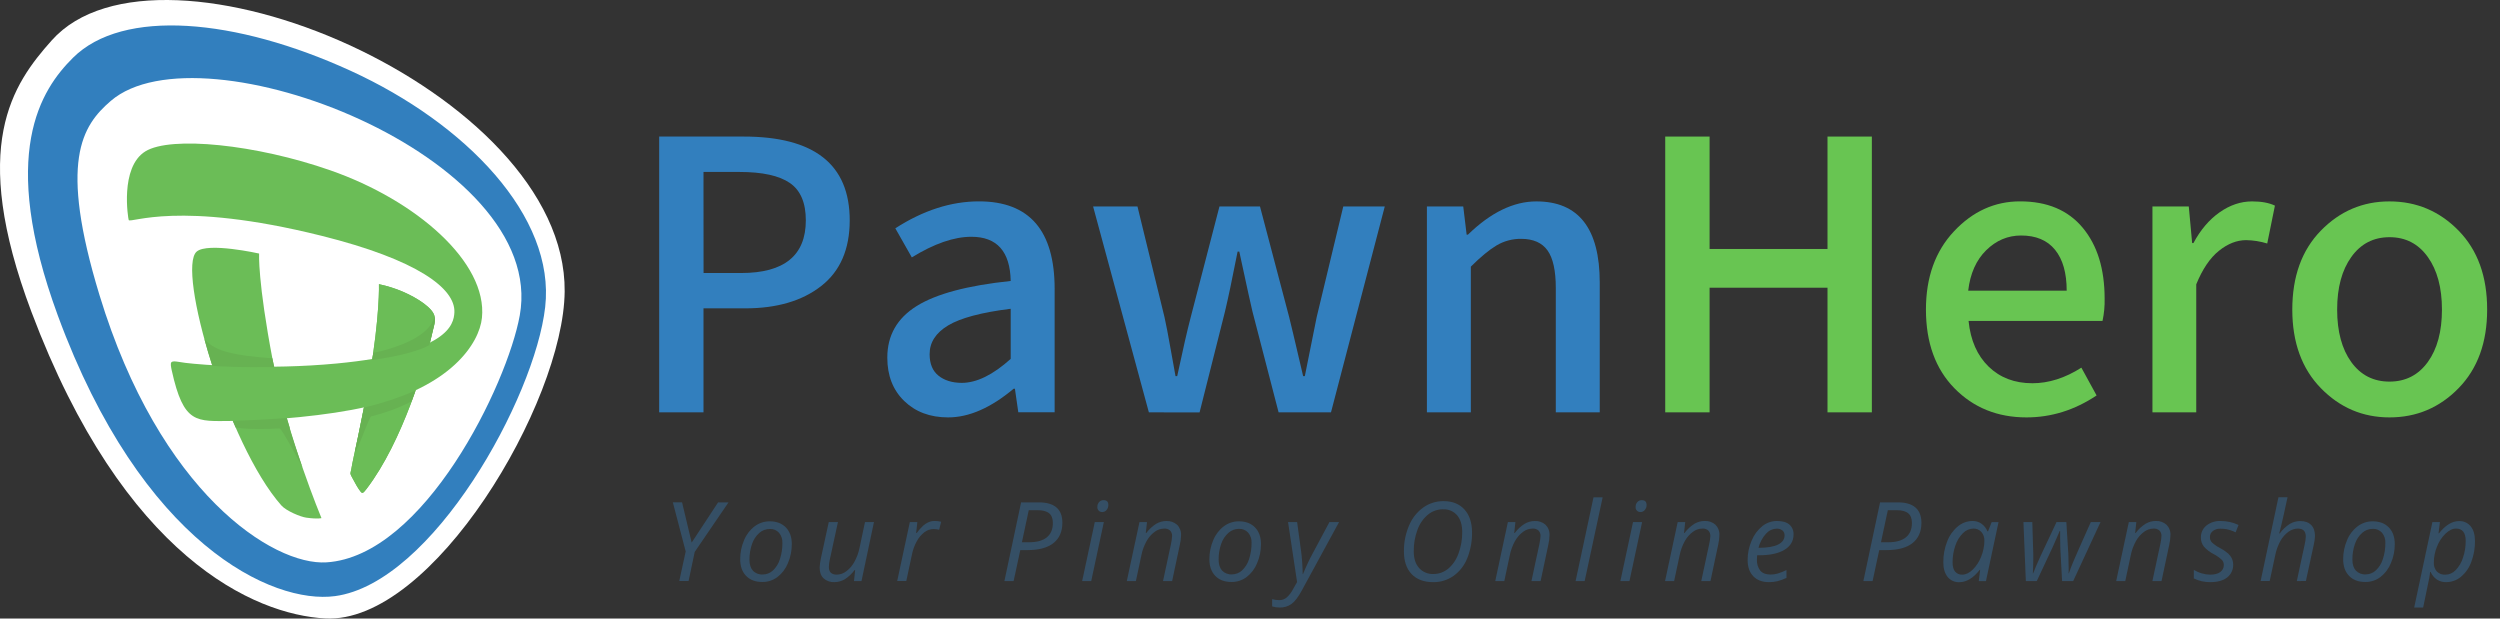 <svg width="194" height="48" viewBox="0 0 194 48" fill="none" xmlns="http://www.w3.org/2000/svg">
<rect x="0" y="0" width="194" height="48" fill="#333333" stroke="none"/>
<g clip-path="url(#clip0_155_25680)">
<path fill-rule="evenodd" clip-rule="evenodd" d="M4.008 3.14C0.985 6.535 -2.417 11.294 2.431 24.179C9.621 43.288 19.76 47.69 25.23 47.99C33.562 48.449 43.737 31.238 43.818 22.622C43.965 6.996 12.371 -6.266 4.008 3.14Z" fill="white"/>
<path fill-rule="evenodd" clip-rule="evenodd" d="M24.943 18.296C32.382 20.15 35.345 22.388 35.261 24.237C35.218 25.195 34.742 27.39 26.123 28.208C20.741 28.719 15.676 28.319 14.401 28.16C13.87 28.094 13.416 27.964 13.296 28.116C13.217 28.216 13.271 28.485 13.325 28.735C14.254 32.95 15.233 32.681 17.996 32.666C20.977 32.65 25.489 32.256 28.462 31.563C35.009 30.037 37.197 26.637 37.399 24.662C37.837 20.357 32.299 15.542 25.633 13.217C19.876 11.201 13.252 10.531 11.282 11.745C9.274 12.984 9.951 17 9.988 17.074C10.135 17.355 13.809 15.519 24.943 18.296Z" fill="#6BBD57"/>
<path fill-rule="evenodd" clip-rule="evenodd" d="M33.423 26.335C33.028 28.087 31.286 34.217 28.445 37.937C28.122 38.36 28.099 38.321 27.86 37.984C27.749 37.818 27.646 37.648 27.553 37.471C27.076 36.59 27.186 36.877 27.265 36.382C27.419 35.424 28.008 33.138 28.663 29.3C29.498 24.413 29.405 22.052 29.405 22.052C30.05 22.187 30.68 22.386 31.286 22.646C32.42 23.14 33.642 23.934 33.725 24.58C33.788 25.069 33.661 25.279 33.423 26.335Z" fill="#6BBD57"/>
<path fill-rule="evenodd" clip-rule="evenodd" d="M33.423 26.335C33.028 28.087 31.286 34.217 28.445 37.937C28.122 38.36 28.099 38.321 27.86 37.984C27.749 37.818 27.646 37.648 27.553 37.471C27.076 36.59 27.186 36.877 27.265 36.382C27.419 35.424 28.008 33.138 28.663 29.3C29.498 24.413 29.405 22.052 29.405 22.052C30.05 22.187 30.68 22.386 31.286 22.646C32.42 23.14 33.642 23.934 33.725 24.58C33.788 25.069 33.661 25.279 33.423 26.335Z" fill="#6BBD57"/>
<path fill-rule="evenodd" clip-rule="evenodd" d="M15.262 19.524C16.119 18.781 20.107 19.675 20.107 19.675C20.107 19.675 19.987 21.793 21.17 27.991C22.297 33.861 24.945 40.204 24.945 40.204C24.945 40.204 24.69 40.298 23.767 40.17C23.311 40.107 22.203 39.643 21.831 39.219C17.647 34.494 13.694 20.883 15.262 19.524Z" fill="#6BBD57"/>
<path fill-rule="evenodd" clip-rule="evenodd" d="M33.712 24.555C33.604 25.128 32.961 26.376 29.538 27.258C29.362 27.304 29.153 27.336 28.965 27.377C28.939 27.558 28.91 27.748 28.881 27.939C31.333 27.595 32.63 27.153 33.315 26.787C33.352 26.635 33.401 26.453 33.425 26.338C33.664 25.281 33.79 25.072 33.727 24.584C33.724 24.573 33.714 24.564 33.712 24.555Z" fill="#67B252"/>
<path fill-rule="evenodd" clip-rule="evenodd" d="M21.173 27.989C21.16 27.921 21.151 27.87 21.138 27.803C19.691 27.711 18.39 27.538 17.51 27.286C16.63 27.034 16.128 26.638 15.862 26.31C16.045 26.985 16.252 27.679 16.48 28.387C17.207 28.444 18.831 28.531 21.28 28.481C21.247 28.317 21.204 28.158 21.173 27.989Z" fill="#67B252"/>
<path fill-rule="evenodd" clip-rule="evenodd" d="M22.254 32.435C20.367 32.579 18.74 32.639 18.064 32.658C18.138 32.832 18.214 33.002 18.289 33.173C18.751 33.257 19.728 33.349 21.697 33.246C21.869 33.238 23.471 36.28 23.471 36.28C23.471 36.28 22.398 33.205 22.478 33.199H22.485C22.409 32.942 22.33 32.699 22.254 32.435Z" fill="#67B252"/>
<path fill-rule="evenodd" clip-rule="evenodd" d="M28.239 31.628C27.973 33.008 27.746 34.065 27.569 34.889C27.552 34.948 27.545 35.01 27.547 35.072C27.756 35.024 28.62 32.36 28.811 32.31C30.377 31.905 31.356 31.457 31.945 31.139C32.051 30.854 32.146 30.582 32.242 30.307C30.95 30.866 29.61 31.308 28.239 31.628Z" fill="#67B252"/>
<path fill-rule="evenodd" clip-rule="evenodd" d="M27.208 5.493C18.27 1.406 9.538 0.636 5.67 4.476C3.175 6.952 -0.133 11.916 4.484 24.475C11.012 42.231 21.149 46.91 25.999 46.258C33.57 45.241 41.5 30.906 42.306 23.832C43.111 16.795 36.145 9.58 27.208 5.493ZM40.334 24.475C39.364 29.846 32.902 43.165 25.332 43.639C21.189 43.899 12.389 38.237 7.719 22.896C4.563 12.535 6.337 9.773 8.599 7.829C15.62 1.793 42.559 12.156 40.334 24.475Z" fill="#327FBE"/>
<path d="M51.153 31.998V10.597H57.711C63.196 10.597 65.938 12.764 65.938 17.099C65.938 19.343 65.201 21.043 63.725 22.196C62.25 23.349 60.287 23.927 57.837 23.928H54.591V31.998H51.153ZM54.596 21.186H57.514C60.858 21.186 62.531 19.824 62.532 17.101C62.532 15.729 62.116 14.76 61.285 14.194C60.455 13.627 59.154 13.344 57.383 13.344H54.591L54.596 21.186Z" fill="#327FBE"/>
<path d="M73.577 32.39C72.178 32.39 71.042 31.965 70.166 31.116C69.291 30.267 68.854 29.145 68.855 27.75C68.855 26.03 69.614 24.696 71.133 23.749C72.653 22.801 75.085 22.153 78.43 21.804C78.385 19.517 77.368 18.374 75.38 18.374C74.028 18.374 72.487 18.907 70.757 19.974L69.477 17.717C71.642 16.323 73.806 15.626 75.97 15.626C79.883 15.626 81.84 17.891 81.84 22.422V31.994H79.02L78.758 30.165H78.659C76.888 31.649 75.194 32.391 73.577 32.39ZM74.626 29.711C75.785 29.711 77.053 29.09 78.43 27.849V23.96C76.156 24.244 74.539 24.675 73.577 25.252C72.615 25.828 72.135 26.574 72.139 27.489C72.139 28.23 72.368 28.785 72.827 29.152C73.285 29.52 73.885 29.706 74.626 29.711Z" fill="#327FBE"/>
<path d="M89.152 31.998L84.824 16.021H88.267L90.366 24.614C90.497 25.202 90.656 26.03 90.843 27.097C91.03 28.164 91.155 28.861 91.22 29.188H91.351C91.787 27.141 92.137 25.616 92.4 24.614L94.63 16.021H97.775L100.041 24.614C100.106 24.851 100.467 26.376 101.124 29.188H101.255C101.364 28.665 101.517 27.903 101.714 26.901C101.911 25.899 102.064 25.136 102.173 24.614L104.238 16.021H107.458L103.285 31.998H99.219L97.186 24.156C97.098 23.808 96.759 22.263 96.169 19.523H96.038C95.623 21.636 95.295 23.194 95.054 24.195L93.087 32.004L89.152 31.998Z" fill="#327FBE"/>
<path d="M110.728 31.998V16.021H113.548L113.811 18.21H113.91C115.681 16.489 117.451 15.629 119.222 15.629C122.501 15.629 124.14 17.731 124.14 21.934V31.998H120.73V22.36C120.73 21.009 120.517 20.035 120.09 19.436C119.663 18.837 118.982 18.536 118.046 18.534C117.375 18.525 116.715 18.701 116.138 19.041C115.57 19.379 114.903 19.928 114.137 20.691V31.995L110.728 31.998Z" fill="#327FBE"/>
<path d="M129.222 31.998V10.597H132.664V19.321H141.814V10.597H145.256V31.998H141.814V22.326H132.664V31.998H129.222Z" fill="#68C552"/>
<path d="M157.257 32.39C155.006 32.39 153.143 31.637 151.667 30.133C150.192 28.628 149.454 26.591 149.453 24.022C149.453 21.517 150.18 19.492 151.634 17.945C153.088 16.398 154.797 15.625 156.761 15.626C158.86 15.626 160.478 16.306 161.614 17.668C162.751 19.029 163.319 20.864 163.319 23.172C163.333 23.754 163.278 24.336 163.155 24.905H152.761C152.913 26.41 153.433 27.591 154.318 28.45C155.204 29.309 156.335 29.739 157.712 29.74C158.979 29.74 160.247 29.337 161.515 28.531L162.696 30.687C160.994 31.823 159.181 32.391 157.257 32.39ZM152.732 22.556H160.375C160.375 21.184 160.075 20.127 159.474 19.386C158.873 18.645 157.993 18.274 156.834 18.275C155.806 18.275 154.904 18.656 154.128 19.419C153.353 20.182 152.887 21.227 152.732 22.556Z" fill="#68C552"/>
<path d="M167.029 31.998V16.021H169.849L170.111 18.863H170.21C170.756 17.84 171.432 17.045 172.237 16.479C173.043 15.912 173.884 15.629 174.763 15.629C175.485 15.629 176.075 15.738 176.534 15.956L175.937 18.896C175.406 18.731 174.854 18.643 174.298 18.635C173.577 18.635 172.872 18.912 172.183 19.467C171.493 20.021 170.909 20.887 170.429 22.064V31.997L167.029 31.998Z" fill="#68C552"/>
<path d="M185.424 32.39C183.347 32.39 181.571 31.633 180.096 30.119C178.622 28.606 177.884 26.574 177.882 24.026C177.882 21.456 178.62 19.414 180.096 17.9C181.573 16.385 183.349 15.628 185.424 15.629C187.523 15.629 189.311 16.386 190.79 17.9C192.268 19.413 193.006 21.455 193.003 24.026C193.003 26.574 192.265 28.605 190.79 30.119C189.314 31.634 187.526 32.391 185.424 32.39ZM182.457 28.094C183.19 29.107 184.178 29.613 185.424 29.613C186.67 29.613 187.661 29.107 188.397 28.094C189.129 27.081 189.495 25.725 189.495 24.026C189.495 22.326 189.129 20.965 188.397 19.942C187.665 18.918 186.675 18.406 185.429 18.406C184.182 18.406 183.193 18.918 182.462 19.942C181.728 20.966 181.362 22.327 181.363 24.026C181.364 25.724 181.728 27.08 182.457 28.094Z" fill="#68C552"/>
<path d="M53.673 42.104L55.724 38.984H56.533L53.91 42.83L53.433 45.087H52.711L53.21 42.794L52.213 38.982H52.928L53.673 42.104Z" fill="#354F65"/>
<path d="M59.724 40.454C60.254 40.454 60.673 40.612 60.982 40.929C61.29 41.246 61.444 41.677 61.443 42.222C61.446 42.731 61.343 43.236 61.142 43.704C60.97 44.13 60.688 44.502 60.324 44.782C59.988 45.033 59.578 45.167 59.159 45.162C58.622 45.162 58.201 45.004 57.896 44.687C57.592 44.373 57.439 43.942 57.439 43.397C57.436 42.883 57.541 42.374 57.746 41.903C57.919 41.479 58.204 41.109 58.571 40.834C58.904 40.586 59.308 40.453 59.724 40.454ZM60.714 42.117C60.725 41.837 60.633 41.562 60.454 41.346C60.364 41.246 60.254 41.167 60.13 41.116C60.006 41.064 59.872 41.041 59.738 41.048C59.436 41.047 59.145 41.157 58.919 41.357C58.66 41.589 58.466 41.884 58.357 42.214C58.221 42.607 58.153 43.021 58.158 43.437C58.158 43.801 58.247 44.083 58.424 44.283C58.522 44.385 58.642 44.465 58.774 44.517C58.906 44.568 59.048 44.59 59.19 44.581C59.48 44.581 59.76 44.472 59.973 44.276C60.227 44.039 60.414 43.741 60.516 43.41C60.653 42.994 60.72 42.558 60.714 42.121V42.117Z" fill="#354F65"/>
<path d="M65.024 40.514L64.394 43.418C64.351 43.608 64.326 43.803 64.319 43.998C64.319 44.394 64.525 44.592 64.936 44.592C65.198 44.587 65.451 44.499 65.66 44.341C65.92 44.15 66.134 43.904 66.289 43.622C66.486 43.271 66.626 42.89 66.704 42.495L67.124 40.511H67.82L66.852 45.089H66.269L66.36 44.241H66.31C66.1 44.532 65.833 44.779 65.527 44.967C65.292 45.1 65.026 45.171 64.755 45.173C64.447 45.19 64.144 45.086 63.912 44.882C63.709 44.688 63.606 44.413 63.606 44.05C63.615 43.81 63.646 43.572 63.699 43.337L64.311 40.514H65.024Z" fill="#354F65"/>
<path d="M72.528 40.429C72.697 40.426 72.866 40.445 73.031 40.487L72.88 41.108C72.737 41.073 72.589 41.055 72.441 41.055C72.181 41.056 71.929 41.145 71.725 41.306C71.484 41.494 71.286 41.731 71.142 42.001C70.971 42.31 70.848 42.643 70.776 42.989L70.328 45.085H69.623L70.604 40.514H71.185L71.093 41.363H71.135C71.283 41.157 71.45 40.966 71.635 40.792C71.757 40.682 71.896 40.592 72.047 40.525C72.199 40.46 72.362 40.427 72.528 40.429Z" fill="#354F65"/>
<path d="M82.44 40.558C82.44 41.249 82.21 41.776 81.752 42.141C81.293 42.505 80.621 42.688 79.735 42.688H79.174L78.657 45.09H77.942L79.238 38.984H80.621C81.218 38.984 81.671 39.115 81.979 39.378C82.288 39.641 82.441 40.035 82.44 40.558ZM79.3 42.079H79.857C80.46 42.079 80.919 41.952 81.232 41.699C81.545 41.444 81.702 41.074 81.702 40.583C81.702 40.235 81.605 39.989 81.411 39.829C81.216 39.668 80.918 39.591 80.515 39.591H79.832L79.3 42.079Z" fill="#354F65"/>
<path d="M84.679 45.09H83.975L84.956 40.514H85.659L84.679 45.09ZM85.156 39.343C85.15 39.203 85.198 39.066 85.291 38.96C85.334 38.912 85.388 38.873 85.448 38.848C85.508 38.822 85.573 38.81 85.638 38.812C85.885 38.812 86.008 38.937 86.007 39.188C86.011 39.331 85.961 39.469 85.867 39.577C85.828 39.626 85.778 39.665 85.722 39.692C85.666 39.72 85.604 39.734 85.541 39.735C85.439 39.739 85.34 39.702 85.265 39.633C85.226 39.595 85.197 39.55 85.177 39.5C85.158 39.45 85.15 39.396 85.153 39.343H85.156Z" fill="#354F65"/>
<path d="M90.251 45.09L90.871 42.2C90.915 42.002 90.943 41.8 90.955 41.598C90.962 41.443 90.909 41.292 90.807 41.176C90.743 41.118 90.667 41.075 90.585 41.047C90.503 41.02 90.416 41.01 90.33 41.018C90.067 41.023 89.812 41.11 89.603 41.269C89.345 41.459 89.132 41.702 88.978 41.982C88.782 42.332 88.644 42.711 88.569 43.104L88.145 45.089H87.441L88.423 40.514H89.006L88.913 41.363H88.951C89.163 41.075 89.427 40.83 89.73 40.641C89.966 40.505 90.234 40.432 90.507 40.431C90.813 40.416 91.112 40.52 91.342 40.721C91.448 40.828 91.529 40.955 91.582 41.095C91.635 41.235 91.658 41.384 91.65 41.534C91.646 41.787 91.613 42.039 91.553 42.286L90.957 45.092L90.251 45.09Z" fill="#354F65"/>
<path d="M96.133 40.454C96.663 40.454 97.082 40.612 97.39 40.929C97.698 41.246 97.852 41.677 97.852 42.222C97.854 42.731 97.752 43.236 97.55 43.704C97.379 44.13 97.097 44.502 96.733 44.782C96.397 45.033 95.987 45.166 95.567 45.162C95.03 45.162 94.61 45.004 94.305 44.687C94.001 44.373 93.849 43.942 93.849 43.397C93.845 42.883 93.949 42.374 94.154 41.903C94.327 41.479 94.613 41.109 94.98 40.834C95.313 40.586 95.718 40.453 96.133 40.454ZM97.122 42.117C97.135 41.834 97.042 41.556 96.861 41.338C96.771 41.238 96.661 41.159 96.537 41.108C96.413 41.056 96.279 41.033 96.145 41.039C95.843 41.038 95.551 41.148 95.326 41.348C95.067 41.58 94.873 41.876 94.764 42.206C94.627 42.599 94.56 43.013 94.565 43.429C94.565 43.793 94.654 44.075 94.831 44.275C94.929 44.377 95.048 44.457 95.18 44.508C95.312 44.56 95.454 44.582 95.596 44.573C95.886 44.573 96.166 44.464 96.38 44.267C96.633 44.031 96.82 43.732 96.923 43.401C97.06 42.988 97.127 42.556 97.122 42.121V42.117Z" fill="#354F65"/>
<path d="M99.953 40.514H100.657L100.967 42.791C100.995 42.983 101.022 43.266 101.05 43.641C101.077 44.017 101.089 44.317 101.089 44.545H101.114C101.212 44.303 101.333 44.026 101.479 43.714C101.624 43.402 101.732 43.184 101.802 43.062L103.164 40.514H103.91L100.995 45.867C100.735 46.342 100.478 46.675 100.223 46.866C99.956 47.056 99.634 47.154 99.305 47.145C99.106 47.145 98.909 47.115 98.719 47.057V46.494C98.897 46.544 99.082 46.569 99.268 46.569C99.484 46.574 99.694 46.498 99.857 46.357C100.051 46.178 100.213 45.967 100.334 45.734L100.653 45.166L99.953 40.514Z" fill="#354F65"/>
<path d="M114.23 41.302C114.241 41.99 114.116 42.673 113.862 43.312C113.647 43.863 113.278 44.34 112.799 44.687C112.335 45.013 111.779 45.184 111.211 45.174C110.496 45.174 109.939 44.966 109.542 44.549C109.144 44.133 108.945 43.548 108.945 42.797C108.935 42.105 109.07 41.42 109.341 40.784C109.572 40.224 109.954 39.738 110.445 39.381C110.907 39.054 111.461 38.881 112.028 38.888C112.71 38.888 113.246 39.102 113.637 39.531C114.029 39.959 114.226 40.55 114.23 41.302ZM111.979 39.52C111.549 39.517 111.132 39.666 110.802 39.942C110.433 40.254 110.154 40.66 109.995 41.115C109.797 41.648 109.7 42.212 109.707 42.779C109.707 43.333 109.844 43.766 110.119 44.076C110.258 44.231 110.431 44.354 110.623 44.434C110.816 44.515 111.025 44.552 111.234 44.542C111.651 44.545 112.055 44.4 112.376 44.134C112.741 43.822 113.016 43.419 113.174 42.967C113.375 42.429 113.475 41.858 113.468 41.284C113.468 40.73 113.337 40.297 113.073 39.987C112.938 39.831 112.769 39.708 112.579 39.628C112.389 39.547 112.183 39.511 111.976 39.522L111.979 39.52Z" fill="#354F65"/>
<path d="M118.84 45.09L119.461 42.2C119.505 42.002 119.532 41.8 119.545 41.598C119.552 41.443 119.498 41.292 119.396 41.176C119.331 41.118 119.256 41.074 119.174 41.047C119.092 41.02 119.005 41.01 118.919 41.018C118.656 41.023 118.401 41.11 118.191 41.269C117.934 41.459 117.721 41.702 117.566 41.982C117.371 42.332 117.233 42.711 117.157 43.104L116.734 45.09H116.031L117.012 40.514H117.595L117.503 41.363H117.545C117.756 41.075 118.02 40.83 118.322 40.641C118.559 40.505 118.827 40.432 119.1 40.431C119.405 40.416 119.705 40.52 119.935 40.721C120.04 40.828 120.122 40.955 120.175 41.095C120.228 41.235 120.251 41.384 120.242 41.534C120.238 41.787 120.206 42.039 120.147 42.286L119.551 45.092L118.84 45.09Z" fill="#354F65"/>
<path d="M122.97 45.09H122.266L123.657 38.591H124.366L122.97 45.09Z" fill="#354F65"/>
<path d="M126.446 45.09H125.742L126.723 40.512H127.428L126.446 45.09ZM126.923 39.343C126.918 39.203 126.966 39.066 127.058 38.96C127.102 38.912 127.155 38.873 127.215 38.847C127.276 38.822 127.341 38.809 127.406 38.812C127.652 38.812 127.775 38.937 127.775 39.188C127.779 39.331 127.728 39.47 127.634 39.577C127.595 39.626 127.546 39.665 127.49 39.692C127.433 39.72 127.372 39.734 127.31 39.735C127.257 39.738 127.205 39.73 127.156 39.711C127.107 39.693 127.063 39.664 127.027 39.627C126.99 39.59 126.962 39.545 126.944 39.496C126.926 39.447 126.919 39.395 126.923 39.343Z" fill="#354F65"/>
<path d="M132.018 45.09L132.638 42.2C132.683 42.002 132.711 41.8 132.723 41.598C132.73 41.443 132.677 41.292 132.574 41.176C132.51 41.118 132.434 41.074 132.352 41.047C132.27 41.02 132.183 41.01 132.097 41.018C131.834 41.023 131.579 41.11 131.37 41.269C131.112 41.459 130.899 41.702 130.745 41.982C130.55 42.332 130.412 42.711 130.336 43.104L129.912 45.089H129.209L130.189 40.511H130.772L130.68 41.359H130.722C130.933 41.072 131.197 40.827 131.5 40.638C131.736 40.501 132.004 40.429 132.277 40.428C132.585 40.41 132.887 40.514 133.118 40.717C133.223 40.824 133.305 40.951 133.358 41.091C133.411 41.231 133.434 41.381 133.425 41.53C133.421 41.784 133.389 42.036 133.329 42.282L132.733 45.089L132.018 45.09Z" fill="#354F65"/>
<path d="M137.267 45.174C136.754 45.174 136.35 45.022 136.056 44.718C135.761 44.414 135.615 43.993 135.616 43.457C135.614 42.939 135.721 42.426 135.928 41.951C136.105 41.513 136.389 41.127 136.756 40.829C137.077 40.57 137.478 40.429 137.892 40.429C138.32 40.429 138.641 40.521 138.857 40.707C138.965 40.804 139.05 40.923 139.106 41.058C139.162 41.192 139.186 41.337 139.178 41.481C139.178 41.983 138.947 42.376 138.483 42.661C138.02 42.946 137.356 43.089 136.492 43.089H136.354L136.337 43.424C136.319 43.73 136.41 44.033 136.595 44.278C136.766 44.483 137.033 44.585 137.393 44.585C137.577 44.584 137.759 44.559 137.936 44.51C138.175 44.439 138.407 44.347 138.63 44.234V44.844C138.407 44.952 138.174 45.038 137.934 45.1C137.715 45.151 137.491 45.176 137.267 45.174ZM137.85 41.026C137.695 41.032 137.543 41.07 137.403 41.138C137.264 41.205 137.14 41.301 137.039 41.418C136.759 41.729 136.559 42.103 136.459 42.509H136.509C137.145 42.509 137.633 42.426 137.974 42.261C138.313 42.094 138.483 41.854 138.483 41.54C138.485 41.471 138.472 41.403 138.446 41.34C138.419 41.276 138.38 41.219 138.33 41.172C138.195 41.064 138.023 41.011 137.85 41.026Z" fill="#354F65"/>
<path d="M149.103 40.558C149.103 41.249 148.874 41.776 148.416 42.141C147.958 42.505 147.286 42.688 146.4 42.688H145.828L145.313 45.09H144.598L145.893 38.984H147.276C147.875 38.984 148.328 39.115 148.635 39.378C148.943 39.641 149.099 40.035 149.103 40.558ZM145.963 42.079H146.521C147.125 42.079 147.583 41.952 147.896 41.699C148.208 41.444 148.365 41.074 148.365 40.583C148.365 40.235 148.268 39.989 148.074 39.829C147.879 39.668 147.581 39.591 147.179 39.591H146.496L145.963 42.079Z" fill="#354F65"/>
<path d="M153.07 40.429C153.315 40.425 153.555 40.497 153.757 40.635C153.967 40.785 154.13 40.991 154.226 41.23H154.273L154.553 40.517H155.086L154.11 45.094H153.551L153.66 44.222H153.627C153.127 44.856 152.6 45.175 152.047 45.179C151.872 45.187 151.699 45.153 151.54 45.081C151.381 45.01 151.242 44.901 151.133 44.765C150.912 44.49 150.801 44.112 150.802 43.633C150.797 43.082 150.897 42.534 151.099 42.021C151.267 41.568 151.551 41.166 151.921 40.855C152.242 40.582 152.648 40.431 153.07 40.429ZM152.273 44.593C152.544 44.593 152.813 44.464 153.082 44.207C153.369 43.921 153.592 43.578 153.736 43.201C153.9 42.806 153.985 42.384 153.988 41.958C154 41.707 153.914 41.462 153.749 41.272C153.671 41.188 153.576 41.122 153.469 41.078C153.363 41.034 153.248 41.014 153.133 41.018C152.981 41.021 152.831 41.054 152.692 41.115C152.552 41.176 152.427 41.264 152.322 41.374C152.051 41.648 151.849 41.981 151.733 42.347C151.589 42.764 151.517 43.202 151.52 43.643C151.52 43.959 151.585 44.197 151.716 44.355C151.784 44.435 151.87 44.498 151.967 44.54C152.063 44.581 152.168 44.599 152.273 44.593Z" fill="#354F65"/>
<path d="M160.018 45.09L159.884 42.576C159.872 42.314 159.868 42.074 159.868 41.857V41.206H159.83L159.62 41.699L159.273 42.488L158.053 45.09H157.205L157.019 40.514H157.707L157.782 42.996V43.366C157.782 43.774 157.771 44.15 157.749 44.49H157.774C157.905 44.144 158.097 43.695 158.349 43.145L159.585 40.514H160.348L160.503 42.996C160.52 43.463 160.528 43.828 160.528 44.09V44.312L160.52 44.487H160.545C160.622 44.25 160.739 43.943 160.893 43.574C161.047 43.204 161.498 42.185 162.246 40.514H162.999L160.878 45.092L160.018 45.09Z" fill="#354F65"/>
<path d="M167.026 45.09L167.646 42.2C167.69 42.002 167.718 41.8 167.73 41.598C167.737 41.443 167.684 41.292 167.581 41.176C167.517 41.118 167.441 41.074 167.359 41.047C167.277 41.02 167.19 41.01 167.104 41.018C166.841 41.023 166.587 41.111 166.378 41.269C166.12 41.459 165.907 41.702 165.753 41.982C165.557 42.332 165.419 42.711 165.344 43.104L164.921 45.089H164.216L165.197 40.511H165.78L165.687 41.359H165.729C165.94 41.072 166.204 40.827 166.507 40.638C166.743 40.501 167.012 40.429 167.285 40.428C167.591 40.412 167.89 40.516 168.12 40.717C168.225 40.824 168.307 40.951 168.36 41.091C168.413 41.231 168.436 41.381 168.427 41.53C168.423 41.784 168.391 42.036 168.331 42.282L167.735 45.089L167.026 45.09Z" fill="#354F65"/>
<path d="M173.294 43.791C173.303 43.985 173.266 44.178 173.186 44.355C173.105 44.532 172.984 44.687 172.831 44.808C172.522 45.052 172.085 45.174 171.52 45.174C171.076 45.181 170.638 45.082 170.24 44.885V44.226C170.439 44.343 170.651 44.435 170.874 44.497C171.078 44.558 171.29 44.59 171.503 44.593C171.855 44.593 172.121 44.523 172.3 44.384C172.384 44.323 172.453 44.242 172.499 44.149C172.546 44.056 172.569 43.953 172.568 43.849C172.572 43.702 172.519 43.558 172.42 43.449C172.23 43.273 172.018 43.123 171.788 43.002C171.495 42.855 171.233 42.654 171.017 42.408C170.864 42.209 170.784 41.965 170.79 41.714C170.784 41.537 170.819 41.361 170.893 41.2C170.966 41.039 171.076 40.897 171.213 40.785C171.53 40.537 171.926 40.41 172.328 40.429C172.806 40.429 173.279 40.534 173.711 40.738L173.485 41.31L173.246 41.206C172.954 41.084 172.64 41.023 172.323 41.026C172.104 41.014 171.888 41.078 171.712 41.208C171.64 41.264 171.582 41.337 171.544 41.419C171.505 41.502 171.487 41.592 171.49 41.683C171.487 41.831 171.539 41.974 171.638 42.085C171.821 42.256 172.028 42.401 172.252 42.515C172.482 42.634 172.698 42.779 172.896 42.945C173.017 43.054 173.116 43.185 173.187 43.331C173.256 43.475 173.292 43.632 173.294 43.791Z" fill="#354F65"/>
<path d="M178.233 45.09L178.854 42.2C178.895 42.014 178.92 41.826 178.929 41.636C178.929 41.224 178.724 41.018 178.313 41.018C178.051 41.023 177.796 41.109 177.585 41.264C177.327 41.453 177.113 41.696 176.961 41.977C176.766 42.331 176.628 42.714 176.553 43.11L176.128 45.086H175.425L176.808 38.587H177.513C177.461 38.815 177.414 39.037 177.367 39.251C177.321 39.465 177.274 39.684 177.225 39.905C177.176 40.126 177.123 40.359 177.066 40.601C177.008 40.843 176.946 41.106 176.866 41.39H176.913C177.122 41.097 177.386 40.848 177.69 40.654C177.933 40.511 178.21 40.434 178.493 40.434C178.859 40.434 179.143 40.533 179.342 40.734C179.541 40.935 179.642 41.219 179.642 41.586C179.634 41.82 179.602 42.053 179.546 42.28C179.436 42.817 179.233 43.752 178.938 45.086L178.233 45.09Z" fill="#354F65"/>
<path d="M184.116 40.454C184.647 40.454 185.066 40.612 185.373 40.929C185.68 41.246 185.833 41.677 185.834 42.222C185.837 42.731 185.734 43.236 185.532 43.704C185.361 44.13 185.079 44.502 184.715 44.782C184.379 45.033 183.969 45.167 183.55 45.162C183.013 45.162 182.592 45.004 182.288 44.687C181.983 44.373 181.83 43.942 181.83 43.397C181.827 42.883 181.932 42.374 182.137 41.903C182.31 41.479 182.595 41.109 182.963 40.834C183.296 40.586 183.7 40.453 184.116 40.454ZM185.104 42.117C185.117 41.834 185.024 41.556 184.842 41.338C184.753 41.238 184.642 41.159 184.518 41.107C184.395 41.056 184.261 41.032 184.127 41.039C183.824 41.038 183.532 41.148 183.306 41.348C183.047 41.581 182.854 41.876 182.745 42.206C182.608 42.599 182.54 43.013 182.546 43.429C182.546 43.793 182.634 44.075 182.811 44.275C182.91 44.377 183.029 44.457 183.161 44.508C183.293 44.56 183.435 44.582 183.577 44.573C183.867 44.573 184.147 44.464 184.36 44.267C184.614 44.031 184.802 43.732 184.904 43.401C185.042 42.989 185.109 42.556 185.104 42.121V42.117Z" fill="#354F65"/>
<path d="M189.808 45.174C189.554 45.18 189.304 45.107 189.093 44.965C188.882 44.819 188.717 44.616 188.616 44.38H188.574L188.558 44.538C188.549 44.608 188.535 44.706 188.514 44.831C188.492 44.955 188.333 45.728 188.037 47.145H187.34L188.754 40.514H189.337L189.229 41.388H189.262C189.762 40.754 190.282 40.437 190.822 40.437C190.994 40.429 191.166 40.462 191.323 40.533C191.48 40.604 191.619 40.711 191.727 40.844C191.947 41.115 192.058 41.496 192.058 41.986C192.065 42.541 191.967 43.093 191.769 43.612C191.609 44.059 191.332 44.456 190.969 44.762C190.643 45.031 190.232 45.177 189.808 45.174ZM190.588 41.016C190.32 41.016 190.047 41.148 189.769 41.413C189.48 41.696 189.256 42.038 189.112 42.415C188.95 42.806 188.866 43.224 188.866 43.647C188.849 43.903 188.932 44.155 189.099 44.351C189.188 44.436 189.293 44.502 189.409 44.544C189.525 44.586 189.648 44.604 189.771 44.595C190.064 44.589 190.342 44.467 190.545 44.257C190.811 43.986 191.009 43.656 191.121 43.294C191.268 42.868 191.342 42.42 191.339 41.968C191.336 41.335 191.086 41.018 190.588 41.018V41.016Z" fill="#354F65"/>
</g>
<defs>
<clipPath id="clip0_155_25680">
<rect width="193.003" height="47.999" fill="white"/>
</clipPath>
</defs>
</svg>
